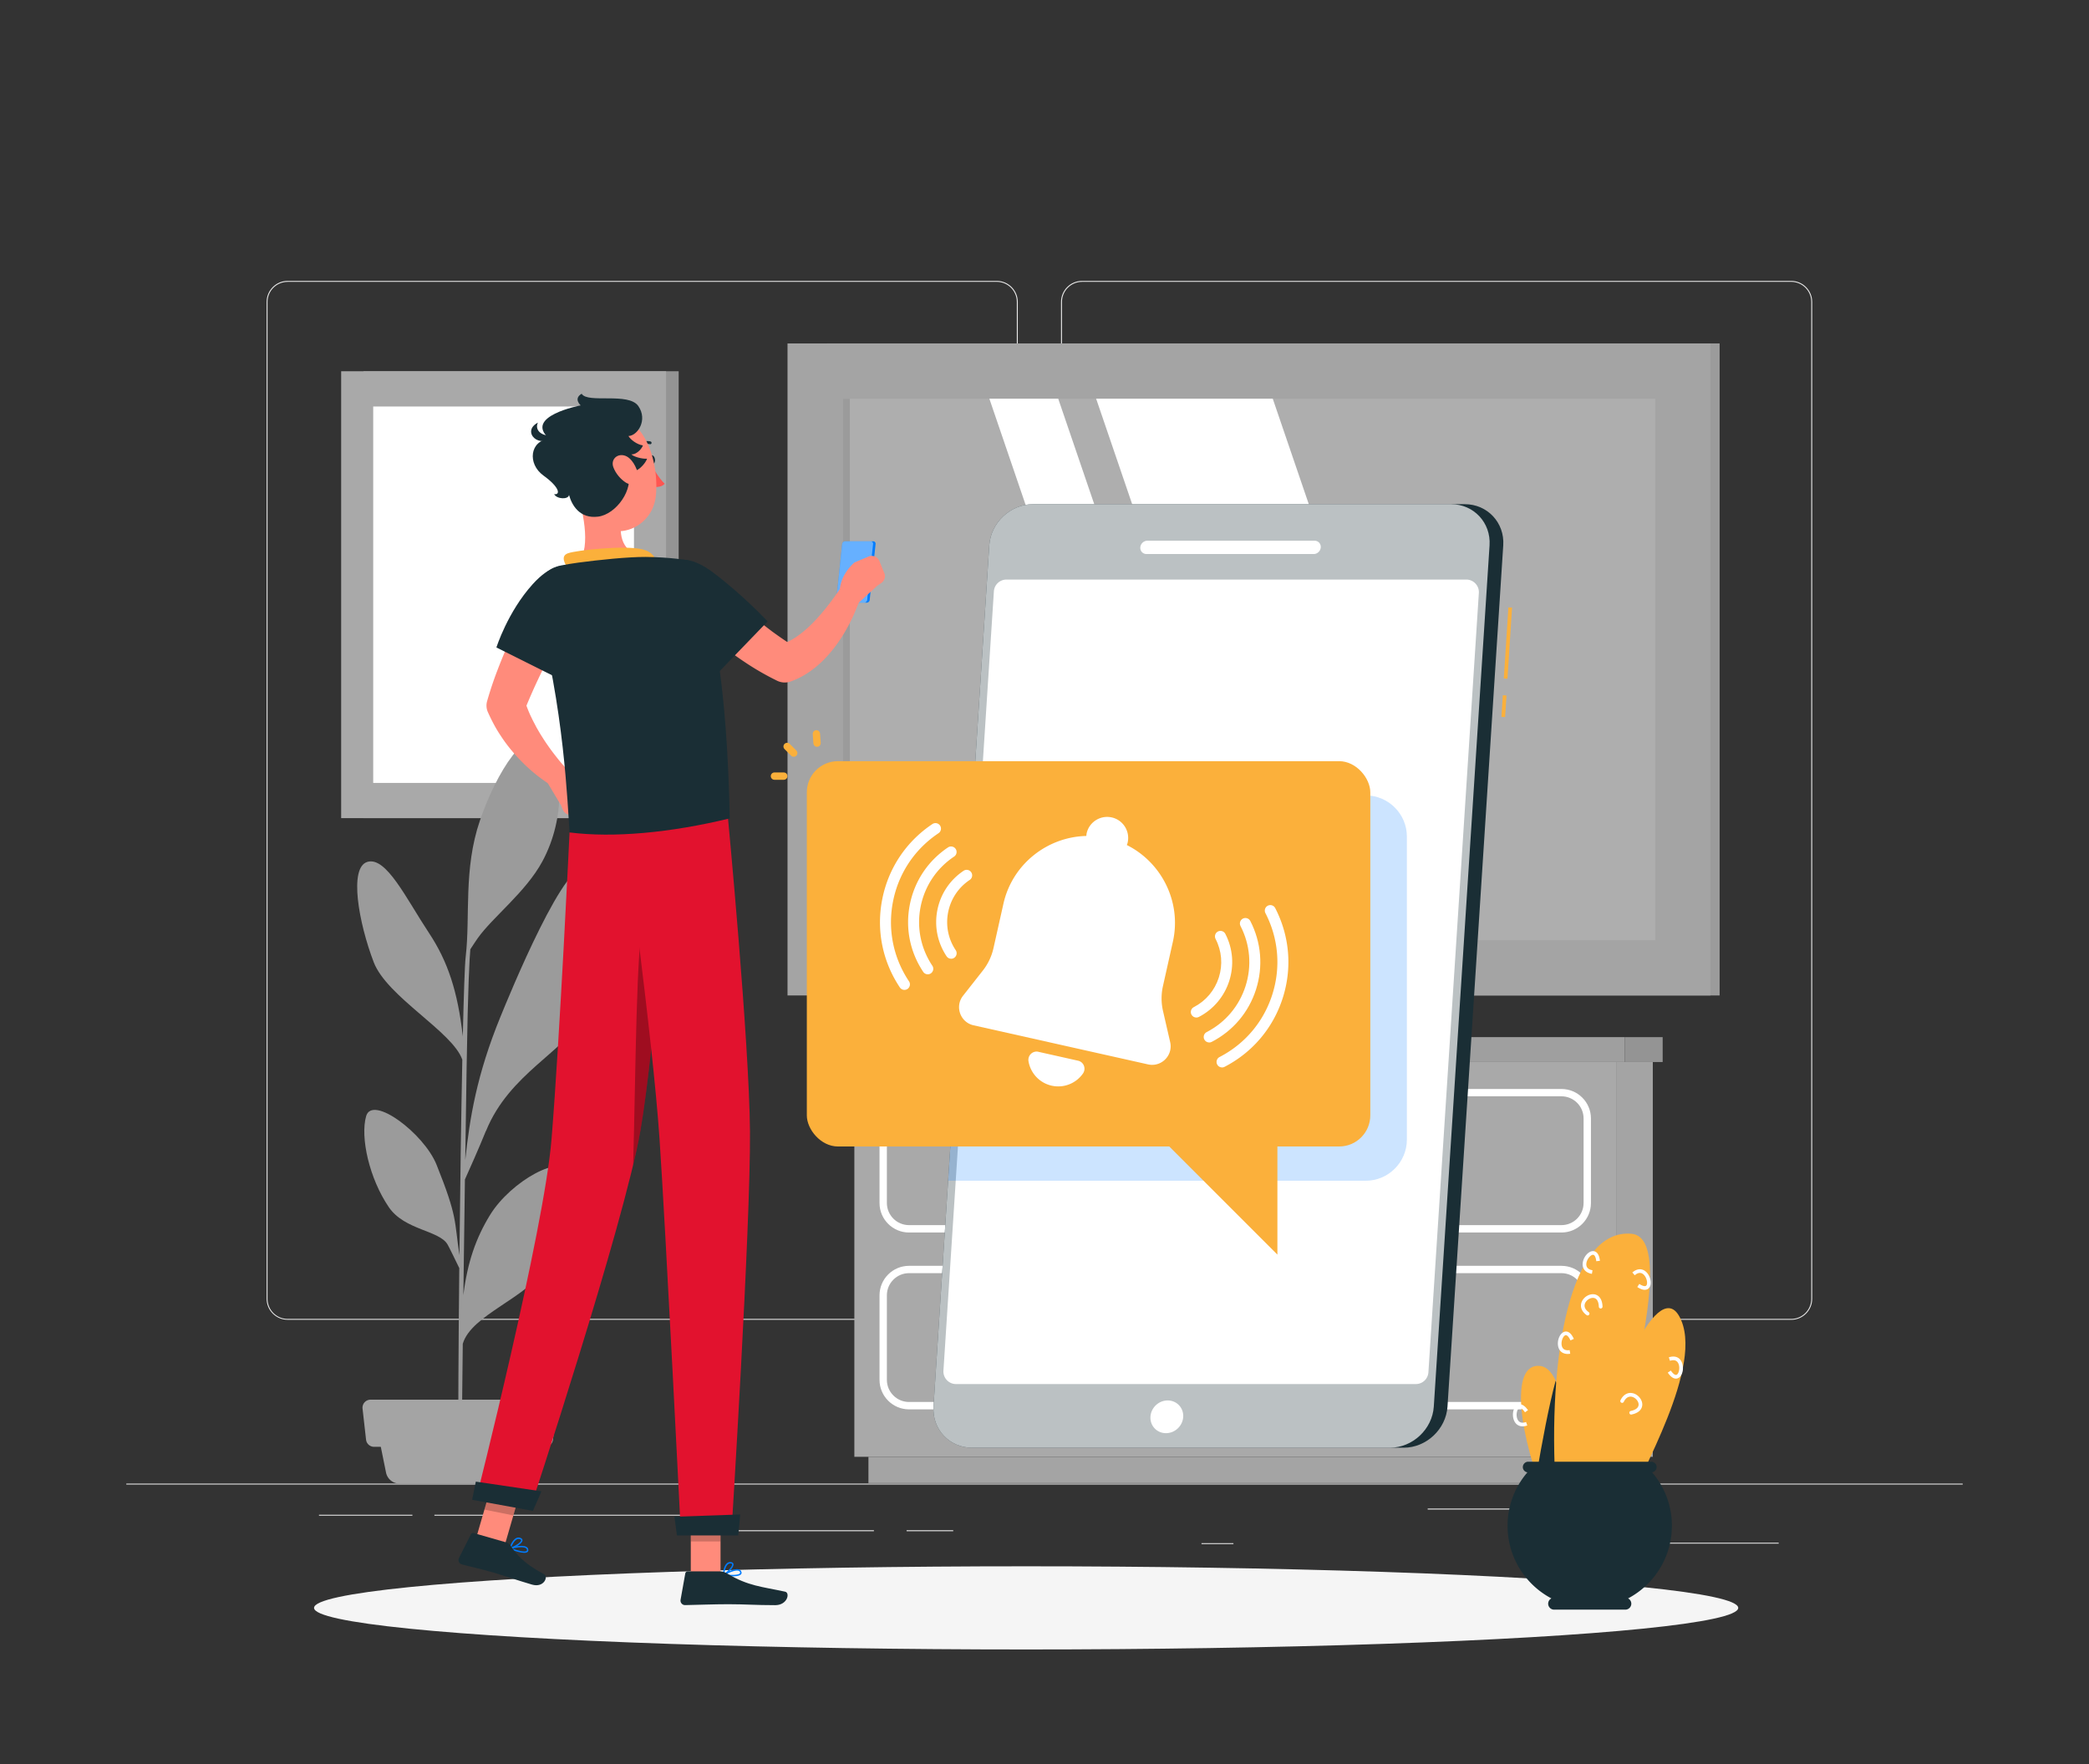 <svg xmlns="http://www.w3.org/2000/svg" id="Layer_1" viewBox="0 0 752 635"><rect x="0" y="0" width="752" height="635" fill="#333333" stroke="none"/><defs><style>.cls-3{fill:#a4a4a4}.cls-4{fill:#fff}.cls-7{fill:#9b9b9b}.cls-8{fill:#1a2e35}.cls-9{fill:#ff8b7b}.cls-11{fill:#007cff}.cls-12{opacity:.2}.cls-13{fill:#ebebeb}.cls-15{fill:#a9a9a9}.cls-17{fill:#949494}.cls-19{fill:#fbb03b}.cls-20{fill:#e2122e}</style></defs><path d="M45.47 534.05h661.06v.33H45.47zM596.5 555.33h43.79v.33H596.5zM432.52 555.49h11.49v.33h-11.49zM513.94 543.05h81.24v.33h-81.24zM326.36 550.85h16.78v.33h-16.78zM265.89 550.85h48.7v.33h-48.7zM114.83 545.27h33.62v.33h-33.62zM156.38 545.27h99.01v.33h-99.01zM358.83 475.08h-255.3c-4.16 0-7.55-3.39-7.55-7.55V108.67c0-4.16 3.39-7.55 7.55-7.55h255.3c4.16 0 7.55 3.39 7.55 7.55v358.87c0 4.16-3.39 7.55-7.55 7.55Zm-255.3-373.62c-3.98 0-7.22 3.24-7.22 7.22v358.87c0 3.98 3.24 7.22 7.22 7.22h255.3c3.98 0 7.21-3.24 7.21-7.22V108.67c0-3.98-3.24-7.22-7.21-7.22h-255.3ZM644.8 475.08H389.5c-4.16 0-7.55-3.39-7.55-7.55V108.67c0-4.16 3.39-7.55 7.55-7.55h255.3c4.16 0 7.55 3.39 7.55 7.55v358.87c0 4.16-3.39 7.55-7.55 7.55ZM389.5 101.46c-3.98 0-7.21 3.24-7.21 7.22v358.87c0 3.98 3.24 7.22 7.21 7.22h255.3c3.98 0 7.22-3.24 7.22-7.22V108.67c0-3.98-3.24-7.22-7.22-7.22H389.5Z" class="cls-13"/><path d="M619.03 358.34H297.7V123.62h321.33z" class="cls-7"/><path d="M615.73 358.34H283.49V123.62h332.24z" class="cls-3"/><path d="M352.14 94.76h194.94v292.46H352.14z" style="fill:#aeaeae" transform="rotate(90 449.615 240.985)"/><path d="m524.75 338.46-66.58-194.94h-63.58l66.59 194.94zM447.52 338.46l-66.58-194.94h-24.79l66.58 194.94z" class="cls-4"/><path d="M305.91 143.52v194.94h-2.53V143.52z" class="cls-7"/><path d="M244.31 294.5H130.85V133.64h113.46z" class="cls-17"/><path d="M239.77 294.5H122.81V133.64h116.96z" class="cls-15"/><path d="M228.22 146.32v135.51h-93.87V146.32z" class="cls-4"/><path d="M174.95 407.12c8.42-20.78 28.45-28.52 35.37-41.64 9.07-17.19 9.02-42.98 1.3-52.29-6.71-8.09-28.92 46.59-31.42 52.7-8.61 21.01-11.11 36.61-12.72 51.71.18-12.84.36-24.63.5-33.73.47-29.67 1.06-39.22 1.33-42.15.93-1.43 2.02-3.11 2.66-4 5.38-7.58 17.3-16.6 23.26-27.62 8.7-16.09 7.3-35.34 1.19-42.51-6.38-7.5-17.67 10.22-23.66 27.77s-3.43 34.36-5.11 48.93c-.35 2.86-.71 13.72-1.05 28.78-1.82-16.21-5.44-27.07-12.15-37.19-8.25-12.45-15.38-27.6-22.17-25.64-6.8 1.96-3.14 22.01 2.24 36.09 4.79 12.54 28.42 25.04 31.9 35.12-.41 20.42-.78 46.29-1.04 70.37-1.86-12.44-.58-13.49-8.22-32.53-4.54-11.32-23.15-25.29-25.36-17.51-2.18 7.64 1.15 22.48 8.18 32.78 5.67 8.31 18.24 8.3 21.15 13.45.68 1.2 2.92 5.81 4.2 8.46-.3 29.41-.44 55.36-.29 64.21l1.22.09c-.06-2.29.09-17.24.33-37.04 3.05-10.53 23.61-16.68 29.95-27.63 6.64-11.46 11.42-24.84 8.57-33.8-2.38-7.47-21.11 2.69-28.71 15.06-5.06 8.24-8.15 17.04-9.6 28.86.17-13.48.37-27.97.56-41.65 1.54-3.41 5.05-11.27 7.57-17.5Z" class="cls-7"/><path d="M187.02 534.05h-43.2c-2.36 0-4.39-1.66-4.86-3.98l-3.07-15.12h59.06l-3.07 15.12a4.97 4.97 0 0 1-4.86 3.98" class="cls-3"/><path d="M196.18 520.81h-61.53c-1.47 0-2.71-1.11-2.88-2.57l-1.26-11.18a2.897 2.897 0 0 1 2.88-3.22h64.05c1.73 0 3.07 1.5 2.88 3.22l-1.26 11.18a2.89 2.89 0 0 1-2.88 2.57M594.98 524.41h-13.21V382.29h13.21zM589.91 533.88H312.62v-9.47h277.29z" class="cls-3"/><path d="M307.55 382.29h274.22v142.12H307.55z" class="cls-15"/><path d="M598.53 382.3h-13.65v-8.96h13.65z" class="cls-17"/><path d="M304 373.33h280.88v8.96H304z" style="fill:#9f9f9f"/><path d="M562.09 443.67H327.23c-5.85 0-10.62-4.76-10.62-10.62v-30.43c0-5.86 4.76-10.62 10.62-10.62h234.86c5.86 0 10.62 4.76 10.62 10.62v30.43c0 5.86-4.76 10.62-10.62 10.62m-234.86-49.03c-4.4 0-7.97 3.58-7.97 7.97v30.43c0 4.4 3.58 7.97 7.97 7.97h234.86c4.4 0 7.97-3.58 7.97-7.97v-30.43c0-4.4-3.58-7.97-7.97-7.97zM562.09 507.33H327.23c-5.85 0-10.62-4.76-10.62-10.62v-30.43c0-5.86 4.76-10.62 10.62-10.62h234.86c5.86 0 10.62 4.76 10.62 10.62v30.43c0 5.86-4.76 10.62-10.62 10.62M327.23 458.3c-4.4 0-7.97 3.58-7.97 7.97v30.43c0 4.4 3.58 7.97 7.97 7.97h234.86c4.4 0 7.97-3.58 7.97-7.97v-30.43c0-4.4-3.58-7.97-7.97-7.97z" class="cls-4"/><path d="M508.72 422.52H380.61c-1.89 0-3.43-1.54-3.43-3.43v-2.5c0-1.89 1.54-3.43 3.43-3.43h128.11c1.89 0 3.43 1.54 3.43 3.43v2.5c0 1.89-1.54 3.43-3.43 3.43M380.6 415.8c-.43 0-.79.36-.79.79v2.5c0 .43.36.79.79.79h128.11c.43 0 .79-.36.79-.79v-2.5c0-.43-.36-.79-.79-.79zM508.72 486.18H380.61c-1.89 0-3.43-1.54-3.43-3.43v-2.5c0-1.89 1.54-3.43 3.43-3.43h128.11c1.89 0 3.43 1.54 3.43 3.43v2.5c0 1.89-1.54 3.43-3.43 3.43m-128.12-6.72c-.43 0-.79.36-.79.79v2.5c0 .43.36.79.79.79h128.11c.43 0 .79-.36.79-.79v-2.5c0-.43-.36-.79-.79-.79z" class="cls-4"/><ellipse id="_x3C_Path_x3E_" cx="369.39" cy="578.79" rx="256.34" ry="14.97" style="fill:#f5f5f5"/><path d="m540.486 258.05.503-7.783 1.317.085-.503 7.784zM541.343 244.235l1.65-25.587 1.317.085-1.65 25.587z" class="cls-19"/><path d="M527.3 181.49H371.88c-8.14 0-15.23 6.66-15.76 14.8l-20.07 310.04c-.53 8.14 5.7 14.8 13.84 14.8h155.42c8.14 0 15.23-6.66 15.76-14.8l20.07-310.04c.53-8.14-5.7-14.8-13.84-14.8" class="cls-8"/><path d="M522.37 181.49H371.88c-8.14 0-15.23 6.66-15.76 14.8l-20.07 310.04c-.53 8.14 5.7 14.8 13.84 14.8h150.49c8.14 0 15.23-6.66 15.76-14.8l20.07-310.04c.53-8.14-5.7-14.8-13.84-14.8" style="fill:#fff;opacity:.7"/><path d="M509.68 498.22H344.14c-2.61 0-4.69-2.21-4.52-4.82l18.16-280.54a4.52 4.52 0 0 1 4.52-4.23h165.54c2.61 0 4.69 2.21 4.52 4.82L514.2 493.99a4.52 4.52 0 0 1-4.52 4.23M472.9 199.44h-60.17c-1.32 0-2.33-1.07-2.24-2.4.09-1.32 1.23-2.4 2.55-2.4h60.17c1.32 0 2.33 1.07 2.24 2.4-.09 1.32-1.23 2.4-2.55 2.4M425.93 510.01c-.17 3.25-2.94 5.89-6.2 5.89s-5.76-2.64-5.59-5.89 2.94-5.89 6.2-5.89 5.76 2.64 5.59 5.89" class="cls-4"/><path d="M491.65 286.33H350.3l-8.98 138.7h150.33c8.14 0 14.8-6.66 14.8-14.8v-109.1c0-8.14-6.66-14.8-14.8-14.8" style="fill:#007cff;opacity:.2"/><rect width="202.84" height="138.7" x="290.44" y="274" class="cls-19" rx="11.2" ry="11.2"/><path d="M285.72 272.41c-.34 0-.68-.13-.93-.39l-2.37-2.37c-.52-.52-.52-1.35 0-1.87s1.35-.52 1.87 0l2.37 2.37c.52.52.52 1.35 0 1.87-.26.26-.6.39-.93.39ZM282.14 280.7h-3.35c-.73 0-1.32-.59-1.32-1.32s.59-1.32 1.32-1.32h3.35c.73 0 1.32.59 1.32 1.32s-.59 1.32-1.32 1.32M294.13 268.83c-.69 0-1.27-.53-1.32-1.23l-.24-3.34c-.05-.73.5-1.36 1.22-1.41.74-.05 1.36.5 1.41 1.22l.24 3.34c.05.73-.5 1.36-1.22 1.41h-.1ZM406.66 398.44l53.18 53.18v-53.18z" class="cls-19"/><path d="m421.24 375.14-2.58-11.23c-.68-2.95-.68-6.01-.02-8.95l3.58-15.99c3.19-14.26-4.04-28.51-16.58-34.78.11-.3.23-.59.3-.9.91-4.08-1.65-8.13-5.73-9.04s-8.13 1.65-9.04 5.73c-.07.32-.08.63-.11.94-14.02.32-26.64 10.12-29.84 24.38l-3.58 15.99c-.66 2.95-1.97 5.71-3.84 8.09l-7.12 9.06c-3.04 3.86-1 9.57 3.79 10.64l62.8 14.07c4.79 1.07 9.07-3.22 7.97-8.01M373.81 378.61c-2.07-.46-3.92 1.33-3.57 3.42.72 4.22 3.9 7.78 8.33 8.78 4.43.99 8.84-.88 11.28-4.38 1.21-1.74.3-4.15-1.77-4.61l-14.28-3.2ZM325.58 356.33c-.64 0-1.27-.31-1.65-.88-6.29-9.42-8.54-20.73-6.32-31.84 2.21-11.11 8.62-20.69 18.04-26.98a1.983 1.983 0 1 1 2.2 3.3c-8.54 5.7-14.35 14.39-16.36 24.46s.03 20.32 5.73 28.86c.61.91.36 2.14-.55 2.75-.34.23-.72.33-1.1.33Z" class="cls-4"/><path d="M333.99 350.72c-.64 0-1.27-.31-1.65-.88-4.79-7.18-6.5-15.79-4.81-24.25s6.57-15.76 13.74-20.55a1.983 1.983 0 1 1 2.2 3.3c-6.3 4.2-10.58 10.61-12.06 18.03s.02 14.98 4.22 21.27c.61.91.36 2.14-.55 2.75-.34.23-.72.33-1.1.33Z" class="cls-4"/><path d="M342.4 345.11c-.64 0-1.27-.31-1.65-.88-3.29-4.93-4.47-10.85-3.31-16.66s4.51-10.83 9.44-14.12a1.983 1.983 0 1 1 2.2 3.3c-4.05 2.7-6.8 6.82-7.76 11.6-.95 4.78.01 9.64 2.72 13.69.61.91.36 2.14-.55 2.75-.34.23-.72.33-1.1.33ZM439.92 384.24c-.72 0-1.41-.39-1.76-1.07-.5-.97-.12-2.17.85-2.67 9.13-4.71 15.87-12.69 18.99-22.48 3.12-9.78 2.24-20.2-2.47-29.32-.5-.97-.12-2.17.85-2.67s2.17-.12 2.67.85c5.2 10.07 6.16 21.55 2.72 32.35-3.44 10.79-10.88 19.6-20.95 24.8-.29.15-.6.22-.91.22Z" class="cls-4"/><path d="M435.29 375.26c-.72 0-1.41-.39-1.76-1.07-.5-.97-.12-2.17.85-2.67 6.73-3.47 11.7-9.36 14-16.57s1.65-14.89-1.82-21.61c-.5-.97-.12-2.17.85-2.67s2.17-.12 2.67.85c3.96 7.67 4.69 16.42 2.07 24.64s-8.29 14.93-15.96 18.89c-.29.15-.6.22-.91.22Z" class="cls-4"/><path d="M430.65 366.28c-.72 0-1.41-.39-1.76-1.07-.5-.97-.12-2.17.85-2.67 4.33-2.23 7.53-6.02 9.01-10.66s1.07-9.58-1.17-13.9c-.5-.97-.12-2.17.85-2.67s2.17-.12 2.67.85c5.62 10.88 1.34 24.29-9.54 29.91-.29.15-.6.22-.91.22Z" class="cls-4"/><path d="M314.33 194.86h-10.1c-.53 0-1.01.43-1.06.96l-2.12 20.15c-.06.53.33.96.86.96h10.1c.53 0 1.01-.43 1.06-.96l2.12-20.15a.847.847 0 0 0-.86-.96" class="cls-11"/><path d="M313.43 194.86h-9.19c-.53 0-1.01.43-1.06.96l-2.12 20.15c-.06.53.33.96.86.96h9.19c.53 0 1.01-.43 1.06-.96l2.12-20.15a.847.847 0 0 0-.86-.96" style="fill:#fff;opacity:.4"/><path d="M263.71 567.43c1.37 0 2.69-.19 3.11-.81.15-.22.25-.58-.07-1.11-.18-.29-.46-.49-.83-.59-1.8-.48-5.45 1.65-5.61 1.74-.09.05-.13.16-.11.26s.11.19.21.21c.69.14 2.02.3 3.3.3m1.61-2.08c.18 0 .34.02.49.06.24.06.4.18.51.35.19.31.13.47.07.56-.47.69-3.17.71-5.18.43.97-.51 2.85-1.4 4.1-1.4Z" class="cls-11"/><path d="M260.46 567.13s.07 0 .1-.02c1.27-.58 3.73-2.9 3.48-4.11-.06-.28-.28-.64-.98-.71-.52-.05-.99.09-1.39.43-1.31 1.12-1.48 4-1.48 4.12 0 .09.04.18.11.23.05.03.1.05.15.05Zm2.43-4.34h.15c.46.05.5.23.51.29.15.73-1.51 2.55-2.79 3.34.1-.84.41-2.57 1.27-3.3.26-.22.54-.33.87-.33Z" class="cls-11"/><path d="M248.67 542.09h10.71v24.79h-10.71zM171 555.06l10.7 1.16 6.97-24.07-10.69-1.15z" class="cls-9"/><path d="M186.67 558.66c1.35.34 2.69.48 3.25 0 .2-.17.39-.5.21-1.08-.1-.33-.33-.59-.67-.77-1.65-.91-5.75.23-5.92.28-.1.03-.17.12-.17.22 0 .11.06.21.15.25.64.3 1.9.79 3.16 1.1Zm2.09-1.59c.18.04.33.1.47.18.22.12.35.27.41.47.11.35.02.48-.07.56-.63.55-3.28-.1-5.18-.87 1.08-.25 3.14-.64 4.36-.33Z" class="cls-11"/><path d="M183.56 557.57s.07.01.11 0c1.38-.24 4.37-1.86 4.42-3.08.01-.29-.11-.68-.78-.92-.5-.18-.99-.15-1.47.07-1.56.75-2.43 3.47-2.47 3.59-.03.08 0 .18.06.25.04.04.08.07.14.08Zm3.45-3.56s.1.03.15.05c.44.16.43.34.43.4-.03.73-2.11 2.07-3.56 2.51.31-.78 1.03-2.36 2.06-2.85.31-.15.61-.18.93-.1Z" class="cls-11"/><path d="m182.27 555.23-11.7-3.36c-.43-.12-.87.06-1.06.45l-4.31 8.55c-.45.89.09 2 1.07 2.27 4.1 1.1 6.14 1.44 11.29 2.91 3.16.91 9.6 3.1 13.97 4.36 4.27 1.23 5.99-2.85 4.3-3.75-7.59-4.03-10.03-7.29-12.03-10.31-.36-.54-.91-.94-1.53-1.12M259.26 565.64h-11.69c-.44 0-.8.3-.88.73l-1.7 9.52c-.18.99.61 1.92 1.62 1.9 4.21-.07 10.3-.32 15.6-.32 6.2 0 9.59.34 16.86.34 4.4 0 5.42-4.44 3.56-4.85-8.46-1.83-13.32-2.03-20.76-6.49-.81-.48-1.69-.83-2.62-.83Z" class="cls-8"/><path d="M248.66 542.09h10.71v12.78h-10.71zM177.98 531l10.69 1.16-3.87 13.35-10.43-2.1z" class="cls-12"/><path d="M241.76 295.58s-5.9 80.79-11.23 111.45c-5.84 33.57-39.76 136.34-39.76 136.34l-19.44-3.55s24.5-96.52 27.21-129.75c2.95-36.07 6.49-110.42 6.49-110.42l36.72-4.07Z" class="cls-20"/><path d="M231.8 329.13c1.07-4.45 3.5 1.14 6.33 10.84-2.14 23.99-4.93 51.76-7.6 67.07-.6 3.43-1.49 7.59-2.61 12.29.98-34.22 1.01-78.18 3.88-90.19Z" style="opacity:.3"/><path d="M261.95 293.34s7.77 81.26 8.03 113.91c.27 33.96-6.72 145.15-6.72 145.15h-18.14s-5.44-109.21-7.71-142.56c-2.47-36.36-12.88-112.36-12.88-112.36l37.41-4.15Z" class="cls-20"/><path d="M194.88 536.83c.08.02-3.05 7.04-3.05 7.04l-21.87-3.99 1.33-6.54zM266.43 545.17c.08 0-.69 7.53-.69 7.53h-22.06l-.89-6.72 23.65-.81Z" class="cls-8"/><path d="M205.6 220.92c-1.45 2.82-3.05 5.78-4.51 8.7l-4.44 8.8c-1.44 2.94-2.85 5.89-4.21 8.83-1.32 2.95-2.61 5.89-3.75 8.83l-.1-4.63c.82 2.32 1.63 4.69 2.78 6.96.52 1.16 1.17 2.27 1.74 3.42.65 1.11 1.28 2.25 2 3.34 1.38 2.22 2.9 4.39 4.54 6.49.82 1.05 1.65 2.11 2.52 3.12.85.99 1.82 2.04 2.59 2.9l.27.3a3.8 3.8 0 0 1-.29 5.38c-1.24 1.12-3.02 1.26-4.4.5-1.51-.84-2.72-1.62-4-2.52-1.25-.88-2.49-1.79-3.68-2.76-2.38-1.93-4.6-4.07-6.69-6.36-2.08-2.3-4.04-4.76-5.75-7.42-1.77-2.62-3.25-5.48-4.58-8.43a5.76 5.76 0 0 1-.28-4.01l.18-.63c1.01-3.45 2.13-6.8 3.38-10.08 1.24-3.27 2.56-6.48 3.96-9.65 1.39-3.17 2.88-6.28 4.42-9.36 1.58-3.08 3.11-6.1 4.9-9.17a7.663 7.663 0 0 1 10.49-2.76 7.666 7.666 0 0 1 2.97 10.11l-.06.11Z" class="cls-9"/><path d="M213.2 216.24c.53 10.08-10.92 28.61-10.92 28.61l-23.58-11.78s4.02-12.78 13.06-22.78c12.48-13.8 20.95-3.39 21.44 5.94Z" class="cls-8"/><path d="m197.22 281.97 4.75 7.94 9.88-6.32s-2.62-5.05-7.68-6.91c-1.5-.55-3.21.16-4.02 1.68l-2.93 3.62Z" class="cls-9"/><path d="m205.93 293.28 4.59-.86c1.63-.3 2.69-1.87 2.37-3.5l-1.05-5.34-9.88 6.32.67 1.6a2.976 2.976 0 0 0 3.29 1.78Z" class="cls-9"/><path d="M233.77 165.52c.1.87.64 1.53 1.2 1.49s.93-.78.82-1.65-.64-1.53-1.2-1.49-.93.78-.82 1.65" class="cls-8"/><path d="M234.33 167.06s2.54 4.84 4.96 7.08c-1.34 1.55-3.98 1.1-3.98 1.1z" style="fill:#ff5551"/><path d="M230.07 160.96c.14.02.27-.02.38-.12 1.64-1.45 3.41-.96 3.48-.95.27.08.54-.08.61-.35s-.1-.55-.36-.63c-.09-.03-2.36-.68-4.41 1.14-.21.18-.22.5-.03.72.09.1.21.16.33.18Z" class="cls-8"/><path d="M207.13 175.1c2.53 7.65 5.89 21.77 1.09 27.41 0 0 3.15 7.71 17.65 6.49 15.95-1.34 6.61-8.53 6.61-8.53-8.97-1.34-9.57-7.79-8.83-13.96z" class="cls-9"/><path d="M204.8 205.31c-1.5-2.39-3.17-5.13-.34-6.15 3.11-1.12 20.56-2.95 26.77-1.42s4.95 6.59 4.95 6.59l-31.39.99Z" class="cls-19"/><path d="M255.9 208.53c2.28 2.09 4.73 4.4 7.18 6.52 2.44 2.17 4.92 4.28 7.41 6.37 2.5 2.06 5.03 4.06 7.57 5.97 2.57 1.86 5.14 3.66 7.74 5.23l-5.3-.5c1.96-.49 4.08-1.44 6.14-2.85a39.4 39.4 0 0 0 6.04-5.13c1.95-1.96 3.79-4.16 5.57-6.44.88-1.15 1.77-2.31 2.6-3.51.82-1.18 1.67-2.47 2.4-3.58l.14-.22a3.82 3.82 0 0 1 5.29-1.09 3.81 3.81 0 0 1 1.56 4.25c-.5 1.72-1.02 3.19-1.64 4.73-.61 1.52-1.24 3.04-1.96 4.52-1.44 2.97-3.09 5.86-5.06 8.65-1.98 2.77-4.24 5.48-7.01 7.89-2.76 2.41-6.06 4.6-9.97 5.98-1.66.58-3.4.44-4.87-.28l-.44-.22a97 97 0 0 1-9.54-5.4c-3.01-1.94-5.91-4-8.72-6.13s-5.52-4.36-8.16-6.65c-2.64-2.35-5.18-4.6-7.76-7.23-2.96-3.02-2.91-7.88.11-10.84 2.92-2.86 7.56-2.91 10.54-.18l.13.12Z" class="cls-9"/><path d="M247.83 201.68s13.32 12.93 14.86 92.92c-21.3 5.16-41.81 7.07-57.65 5.05-.76-10.03-1.88-44.85-12.06-81.57-1.82-6.55 2.3-13.24 8.97-14.53 2.03-.39 4.15-.75 6.27-1.03 7.25-.96 17.77-2.08 24.26-2.04 8.55.06 15.35 1.21 15.35 1.21Z" class="cls-8"/><path d="M237.48 215.6c1.28 10.01 18.45 29.24 18.45 29.24l20.4-21.15s-8.82-9.49-19.6-17.58c-14.89-11.17-20.43.21-19.25 9.48Z" class="cls-8"/><path d="m309 217.08 6.82-6.25-8.18-8.4s-4.42 3.59-5.22 8.91c-.24 1.58.8 3.11 2.45 3.6zM318.33 206.28l-1.76-4.32a2.97 2.97 0 0 0-3.9-1.62l-5.02 2.1 8.18 8.4 1.43-.98a2.97 2.97 0 0 0 1.08-3.58ZM205.09 165.94c1.91 10.58 2.51 16.85 8.45 21.88 8.94 7.58 21.3 1.68 22.53-9.13 1.11-9.73-2.21-25.39-12.97-28.81-10.61-3.37-19.93 5.48-18.01 16.06" class="cls-9"/><path d="M225.94 169.77c3.72.86 6.65-3.44 7-4.66-1.81.17-5.01-.76-5.65-1.57 1.98.17 3.91-2.27 4.14-3.21-2.16-.29-4.55-2.16-5.19-3.38 3.21-.06 7.07-5.71 3.54-10.79-3.54-5.07-18.29-.82-20.39-4.43-3.09 1.81-.35 4.2-.35 4.2s-20.87 3.91-11.25 12.01c-7.05.64-8.05 8.99-2.16 13.24s6.18 7.05 3.85 6.7c.93 1.81 5.12 2.04 5.36.29.99 3.67 3.85 8.63 10.44 7.81s13.06-10.03 10.67-16.21Z" class="cls-8"/><path d="M199.64 156.72c-4.97.68-7.24-2.12-5.99-4.59-6.16 3.14.57 10.1 5.99 4.59" class="cls-8"/><path d="M220.79 168.17c.85 2.31 2.6 4.27 4.34 5.44 2.61 1.75 5.04.02 4.59-2.69-.41-2.44-2.27-6.28-5.02-6.97-2.71-.68-4.88 1.58-3.91 4.22" class="cls-9"/><path d="M556.85 540.81c-9.78-23.09-13.74-50.21-2.54-49.12 11.49 1.12 10.13 42.05 12 46.54-3.59 3.08-9.47 2.57-9.47 2.57Z" class="cls-19"/><path d="M560.01 497.02c-2.41 8.8-4.95 22.41-6.91 33.94 1.11 3.3 2.37 6.62 3.73 9.86 0 0 5.88.51 9.48-2.57-1.48-3.54-.95-29.78-6.31-41.23Z" class="cls-8"/><path d="M560.06 536.59c-3.06-49.06 5.33-94.52 27.29-92.46 18.88 1.76-8.65 84.35-8.12 93.88-8.65 3.35-19.18-1.41-19.18-1.41Z" class="cls-19"/><path d="M574.34 536.27c3.46-35.25 22.05-76.4 30.04-62.65 10.15 17.45-15.84 59.02-16.56 65.86-6.54 1.39-13.48-3.21-13.48-3.21" class="cls-19"/><path d="M573.06 458.55c-2.23-.37-3.47-1.76-3.33-3.73.16-2.22 1.98-4.42 3.68-4.46.81 0 2.19.42 2.53 3.49l-1.31.15c-.16-1.45-.6-2.31-1.18-2.31h-.01c-.9.02-2.27 1.65-2.39 3.23-.09 1.29.66 2.07 2.22 2.33zM592.1 464.31c-.67 0-1.55-.26-2.7-1.02l.72-1.11c1.23.8 2.18 1.01 2.54.55.56-.71.18-2.8-.97-3.9-.93-.89-2.01-.81-3.21.23l-.87-1c1.7-1.48 3.57-1.55 4.99-.19 1.61 1.53 2.15 4.34 1.09 5.67-.27.35-.77.75-1.6.75ZM564.4 487.39c-1.79 0-3.05-.93-3.46-2.6-.53-2.16.53-4.82 2.14-5.37.76-.26 2.21-.27 3.47 2.54l-1.21.54c-.6-1.34-1.28-2.02-1.84-1.84-.85.29-1.66 2.26-1.28 3.8.3 1.25 1.26 1.77 2.83 1.54l.2 1.31c-.3.04-.58.07-.85.07ZM548.11 513.44c-1.36 0-2.44-.69-3.03-1.98-.93-2.02-.39-4.83 1.08-5.68.69-.4 2.12-.69 3.89 1.84l-1.08.76c-.84-1.2-1.65-1.74-2.15-1.45-.78.45-1.2 2.54-.54 3.98.54 1.17 1.57 1.5 3.07.97l.44 1.25c-.59.21-1.16.31-1.68.31M571.53 473.52c-.13 0-.27-.04-.38-.12-1.82-1.3-2.47-3.09-1.75-4.8.76-1.8 2.84-3 4.62-2.67.82.15 2.73.88 2.86 4.4.01.36-.27.67-.64.69a.675.675 0 0 1-.69-.64c-.07-1.83-.7-2.95-1.78-3.15-1.17-.21-2.65.67-3.17 1.89-.48 1.13-.02 2.27 1.3 3.21.3.21.37.63.15.92-.13.18-.33.28-.54.28ZM587.2 509.21c-.31 0-.58-.21-.65-.53-.07-.36.15-.71.51-.78 1.79-.37 2.79-1.18 2.81-2.28.02-1.19-1.1-2.5-2.39-2.81-1.19-.28-2.24.36-2.95 1.81-.16.33-.56.46-.88.3a.656.656 0 0 1-.3-.88c.98-2.01 2.63-2.95 4.44-2.52 1.9.45 3.43 2.3 3.4 4.11-.01.83-.41 2.84-3.86 3.55-.05.01-.09.01-.14.01ZM603.3 496.26c-.76 0-1.78-.45-2.93-2.16l1.1-.74c.82 1.22 1.61 1.77 2.12 1.5.79-.43 1.25-2.51.62-3.97-.51-1.19-1.54-1.53-3.05-1.04l-.41-1.25c2.14-.71 3.89-.05 4.67 1.77.88 2.04.29 4.84-1.2 5.65-.23.13-.55.24-.93.24Z" class="cls-4"/><path d="M601.85 549.22c0-7.35-2.69-14.06-7.13-19.22.92-.15 1.64-.92 1.64-1.88 0-1.07-.88-1.95-1.95-1.95h-44.27c-1.07 0-1.95.88-1.95 1.95 0 .96.72 1.73 1.65 1.89a29.32 29.32 0 0 0-7.14 19.22c0 11.34 6.39 21.19 15.77 26.15-.69.36-1.16 1.07-1.16 1.9 0 1.18.97 2.15 2.15 2.15h25.63c1.18 0 2.15-.97 2.15-2.15 0-.82-.47-1.53-1.16-1.9 9.38-4.96 15.76-14.81 15.76-26.15Z" class="cls-8"/></svg>